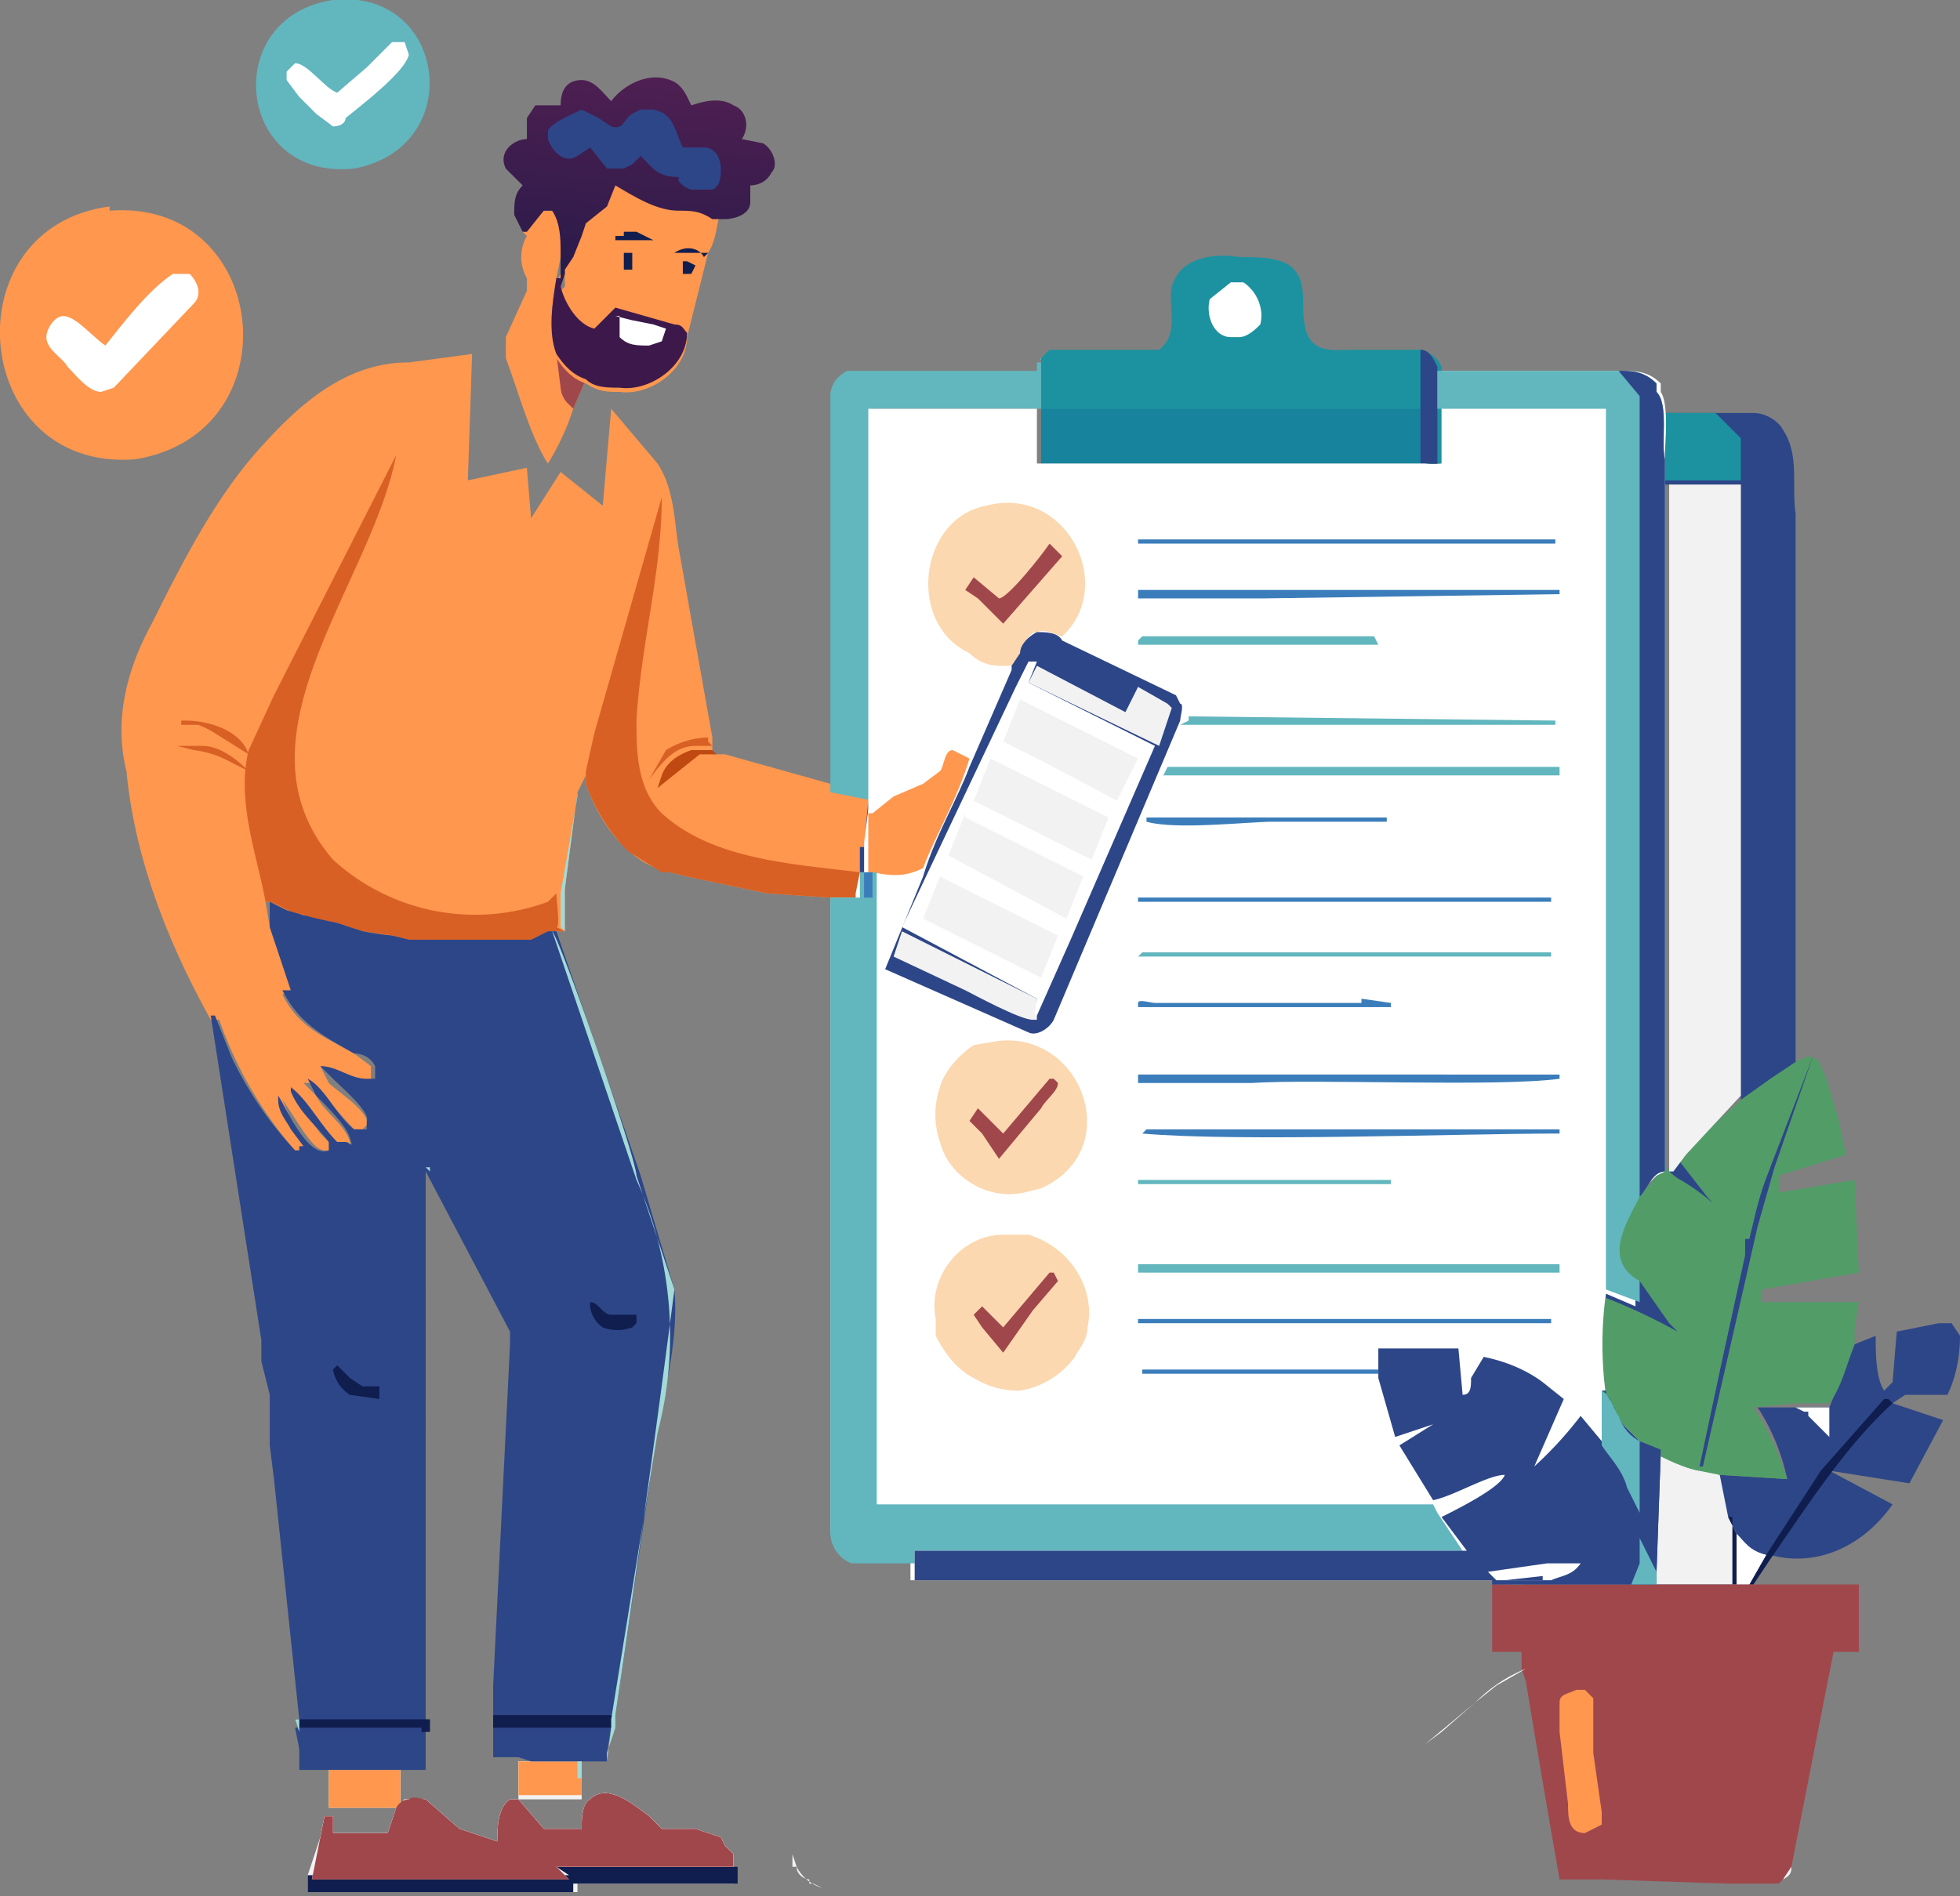 <svg xmlns="http://www.w3.org/2000/svg" data-name="Layer 1" viewBox="0 0 46.5 45"><rect x="0" y="0" width="46.5" height="45" fill="#808080" stroke="none"/><defs><linearGradient id="a" x1="-272.1" x2="-271.6" y1="-96.1" y2="-100.7" gradientTransform="translate(287 102.5)" gradientUnits="userSpaceOnUse"><stop offset="0" stop-color="#2b1b4a"/><stop offset="1" stop-color="#4f1f52"/></linearGradient></defs><path d="m12.4 5.5.4-.5h.3c.4.4.2 1.1.1 1.6-.1.6-.2 1.3 0 1.8.2.3.4.5.7.6l-.3.7A6 6 0 0 1 13 11c-.4-.6-.7-1.7-1-2.5V8l.5-1.1v-.3a1 1 0 0 1 0-1Z" fill="#ff974e"/><path d="M13.2 8.4c.2.3.4.5.7.6l-.3.7-.1-.1a.6.6 0 0 1-.2-.4l-.1-.8Z" fill="#a0474c"/><path d="M7.9 0c2.7-.3 3.2 3.5.5 4-2.8.3-3.2-3.6-.5-4Z" fill="#62b6be"/><path d="M9.3 1h.3l.1.3c-.1.4-1 1.1-1.5 1.5 0 .1-.1.2-.3.2l-.4-.3-.4-.4-.3-.4v-.2l.2-.2c.3 0 .7.6 1 .7l.7-.6.6-.6Z" fill="#fff"/><path d="M13.4 6.8v-.5l.2-.3.2-.5v-.3l.6-.4c0-.1 0-.4.2-.5.4.3 1 .5 1.5.6l1 .1c-.1.3-.1.7-.3 1l-.5 2c0 .8-.9 1.4-1.6 1.3-.3 0-.5 0-.8-.2-.3-.1-.5-.3-.7-.6-.2-.5-.1-1.2 0-1.8l.1-.2v.4Z" fill="#ff974e"/><path d="m16.3 6.2.2.1-.1.2h-.2v-.3ZM14.8 6h.2v.4h-.2V6Zm2 0H16c.3-.2.6-.1.7.1Zm-2-.5h.3l.4.2h-.9v-.1h.2Z" fill="#101d4f"/><path d="M13.3 6.6v-.2.4c.1.4.4.9.8 1l.5-.5 1.4.4c.2 0 .2.1.3.2 0 .8-.9 1.4-1.6 1.3-.3 0-.6 0-.8-.2-.3-.1-.5-.3-.7-.6-.2-.5-.1-1.2 0-1.8Z" fill="#3c194a"/><path d="m14.6 7.5.4.1.5.1.3.1-.1.3-.3.1c-.3 0-.5 0-.7-.2v-.5Z" fill="#fff"/><path d="m12.4 5.5-.2-.4c0-.3 0-.5.2-.7L12 4c-.2-.4.2-.7.5-.7v-.5l.2-.3h.6c0-.3.1-.6.5-.6.3 0 .5.3.7.5.3-.4.9-.7 1.4-.5.3.1.4.4.5.6.3-.1.7-.2 1 0 .3.1.4.5.2.8l.5.1c.2.1.4.5.2.7-.1.2-.3.3-.5.3v.4c0 .3-.4.4-.6.4h-.3c-.3-.2-.5-.2-.8-.2-.5 0-1-.3-1.5-.6l-.2.5-.5.4-.1.3-.2.5-.2.3v.5-.4l-.1.3V6c0-.3 0-.7-.2-1h-.2l-.4.5Z" fill="url(#a)"/><path d="M15.2 2.6h.3c.5.1.5.5.7.9h.5c.3 0 .4.3.4.5s0 .4-.2.5h-.5a.6.6 0 0 1-.3-.2v-.1c-.5 0-.6-.2-.9-.5l-.2.2-.2.1h-.4l-.4-.5-.3.2c-.3.2-.6-.1-.7-.4v-.2c.1-.2.6-.4.8-.5l.4.2.3.2c.3.1.3-.2.5-.3l.2-.1ZM44.7 33l.2-.2.1-1.2 1-.2h.3l.2.3c0 .5-.1 1-.3 1.4h-1l-.3.2 1.2.4-.8 1.5-1.9-.3 1.5.8c-.7 1-1.8 1.5-2.9 1.2l-.4.7h-2.4v-.3l.2-2.8.9.3.5.2 1.6.1a5 5 0 0 0-.7-1.7h1.7l.6-1.5.5-.2c0 .4 0 1 .2 1.3Z" fill="#2d4688"/><path d="M42.6 33.4h.8v.7l-.5-.5v-.1h-.1l-.2-.1Z" fill="#fff"/><path d="m44.8 33.2.1.1c-1.1 1-2 2.4-2.9 3.7l-.4.6h-.1l.4-.7 1.3-2 1.5-1.7Z" fill="#101d4f"/><path d="m39.4 34.5.9.3.5.2.2 1 .2.4c.2.2.3.4.7.5l-.4.7h-2.2v-.3l.1-2.8Z" fill="#f2f2f2"/><path d="m41 36 .2.4v1.2h-.1V36Z" fill="#101d4f"/><path d="M41.2 36.4c.2.2.3.4.7.5l-.4.7h-.3v-1.2Z" fill="#fff"/><path d="M2.6 5c3.8-.3 4.4 5.3.6 5.9-3.9.3-4.4-5.5-.6-6Z" fill="#ff974e"/><path d="M4.1 6.5h.4c.2.2.3.5.1.7l-1.9 2-.3.1c-.3 0-.6-.4-.8-.6-.1-.2-.5-.4-.5-.7 0-.2.2-.5.4-.5.3 0 .7.5 1 .7.4-.5 1-1.3 1.6-1.7Z" fill="#fff"/><path d="M42.5 25.2c.2 0 .4-.2.5-.1.2 0 .2.3.3.4l.3 1 .2.9-1.6.5v.4L44 28l.1 2.2-2.3.4v.3h2.3l-.1.6v.4c-.2.5-.3 1-.6 1.4h-.8l-1 .1c.4.6.6 1.1.8 1.7l-1.6-.1-.5-.1c-.5-.1-1-.4-1.4-.6-.5-.4-.6-.8-.8-1.2-.1-.8-.2-1.6 0-2.4l.7.3v-.6l-.4-.5v-.4l.5-1.1.5-.6h.1l.4-.4 1.4-1.3.7-.6.5-.3Z" fill="#529c68"/><path d="M41.6 29c.3-1.4 1-2.6 1.3-3.9h.1l-.9 2.6-.4 1.4-1.3 5.7h-.1l1.1-5v-.4l-.1-.2-.4-.3-1.3-1.1.3-.4 1.6 2 .1-.4Z" fill="#2d4688"/><path d="M42.5 25.2c.2 0 .4-.2.5-.1L41.5 29v.4h-.1l-.9-1-.7-.9 1.4-1.3.7-.6.5-.3Zm-3 2.6c.6.3 1 .6 1.4 1l.3.4.2.2v.3l-1.1 5.2c-.5-.1-1-.4-1.4-.6-.5-.4-.6-.8-.8-1.2-.1-.8-.2-1.6 0-2.4l.7.2v-.5l-.4-.5v-.4c.1-.5.3-.8.5-1.1l.5-.6h.1Z" fill="#529c68"/><path d="m38.9 30.4.7 1 .2.2a14 14 0 0 0-1.7-.8v-.1l.7.2v-.5Z" fill="#2d4688"/><path d="M44 37.6h-7.8a2 2 0 0 1-.4 0s-.2 0-.2 0h-.2v1.6h.7v.4l.1.3a501.6 501.6 0 0 0 .8 4.7h1l3 .1h1.2l.1-.1.2-.3 1-5.1h.6v-1.6Z" fill="#a0474c"/><path d="M37.4 40.1h.2l.2.2v1.3L38 43v.3l-.4.2c-.4 0-.4-.4-.4-.7l-.2-1.7v-.7c0-.2.2-.2.4-.3Z" fill="#ff974e"/><path d="M36.2 39.6c-.5.2-.9.5-1.2.8l-1.2 1 .4-.3.8-.7.5-.4.7-.4Z" fill="#fff"/><path d="M10 42h-.5v.9H7.8V42h-.7H10Zm3.8-.2v.9h-1.5v-.9h1.5Z" fill="#f2f2f2"/><path d="M17.4 44.2v.5h-3.7v.2H7.3v-.4l.3-.9.1-.5h.2v.4h1.3l.2-.6.2-.2h.5l.8.7.9.3c0-.3 0-.8.3-1h.2l.6.7h.9c0-.2 0-.6.2-.7.4-.4 1 .1 1.4.4l.3.3h.8l.6.2.1.2.2.2v.2Zm-3.6-2v.4-.5Zm5.8 2.6h-.1a1 1 0 0 1-.6-.5l-.1-.3v-.4.7h.1c0 .2.2.3.3.3v.1h.1l.2.1h.2Zm22.9-.5c0 .1 0 .2-.2.3l.2-.3Z" fill="#f2f2f2"/><path d="M17.5 44.4v.3h-3.9v.2H7.3v-.4h6.2l-.3-.2h4.3Z" fill="#101d4f"/><path d="M7.9 42.9V42h1.6v.8H7.8Zm5.9-1.1v.8h-1.5v-.8h1.5Z" fill="#fff"/><path d="M17.4 44.3h-4.2l.3.3H7.4l.2-1 .1-.5h.2v.4h1.3l.2-.6.2-.2h.5l.8.7.9.3c0-.3 0-.8.3-1h.2l.6.7h.9c0-.2 0-.6.2-.7.4-.4 1 .1 1.4.4l.3.3h.8l.6.2.1.2.2.2v.3Z" fill="#fff"/><path d="M13.8 41.8v.8h-1.5v-.8h1.5Zm-4.3.2v.9H7.8V42h1.6Z" fill="#ff974e"/><path d="M17.5 44.3h-4.3l.3.3H7.4l.2-1 .1-.5h.2v.4h1.3l.2-.6s.1-.2.3-.2c.1-.1.3 0 .4 0l.8.7.9.3c0-.3 0-.8.3-1h.2l.6.7h.9c0-.2 0-.6.2-.7.4-.4 1 .1 1.4.4l.3.3h.8l.6.2.1.2.2.2v.3Z" fill="#a0474c"/><path d="M6.3 33.2v.1-.1z" fill="#ff974e"/><path d="M6.3 33.2v.1-.1z" fill="#010001"/><path d="m20.7 19.3-.1.9v.5h-.2v.6h-.7l-1.5-.1-1.9-.4-.4-.1c-1-.2-1.7-1.2-2-2.1v-.3.1l-.1.2-.1.2-.3 2.3v1H13l-.4.2H10a15.7 15.7 0 0 1-3.2-.7l-.4-.2h-.1l.1.6.5 1.5-.2.1c.4.8 1 1 1.7 1.4l.4.3v.3c-.4.3-.8-.2-1.2-.3l.2.4c.2.2 1 .7.9 1l-.1.1h-.2l-1-1.1h-.2l.3.3c.2.4.7.7.8 1.1s-.2.1-.2.1H8l-.3-.3-.4-.5c0-.2-.2-.3-.3-.5 0 .3.4.7.6 1l.3.3v.1h-.2c-.3 0-.7-.8-1-1.2l.3.7.2.4v.1H7a9.5 9.5 0 0 1-1.8-3.1H5c-1-1.8-1.8-3.8-2-5.9-.3-1.2 0-2.4.6-3.5.7-1.4 1.5-3 2.6-4.2.9-1 2-2 3.5-2l1.5-.2-.1 3 1.4-.3.1 1.2.7-1.1 1 .8.2-2.3 1.1 1.3c.4.6.4 1.4.5 2l.8 4.5v.4h.3l2.5.7 1 .3v.4Z" fill="#ff974e"/><path d="m20.5 20.1.1-1.1v1.7h-.2v-.6Z" fill="#2d4688"/><path d="M4.2 17.7h.6c.4 0 .8.3 1.1.6l-.4-.2a2.4 2.4 0 0 0-.9-.3l-.4-.1Zm.1-.6h.1c.5 0 1.3.2 1.5.8l-.8-.5a2 2 0 0 0-.4-.2h-.4Zm12.6.6h-.4c-.5 0-.8.4-1.1.8l.4-.7a2 2 0 0 1 1-.3v.1Z" fill="#d86025"/><path d="M17 17.9h-.4l-1 .8.1-.3c.1-.3.4-.5.7-.6h.5Z" fill="#bf4910"/><path d="M20.4 20.7v.6h-.7l-1.5-.1-1.9-.4-.4-.1h-.2l-.8-.5c-.4-.4-.8-1-1-1.6v-.3l.2-.9 1.6-5.6c0 1.8-.5 3.5-.6 5.3 0 .7 0 1.6.6 2.2 1.2 1.1 3.1 1.2 4.7 1.4Zm-7 1.4H13l-.4.2H9.7l-.4-.1-.7-.1-.6-.2c-.2 0-.5 0-.8-.2-.3 0-.5-.2-.8-.3h-.1c-.2-1.1-.7-2.4-.4-3.6l.6-1.3 2.9-5.7c-.6 3.1-4 6.7-1.5 9.6a5 5 0 0 0 5.1 1l.2-.2c0 .2.1.8 0 .8Z" fill="#d86025"/><path d="M5.5 40.6h-.3.2Zm1-19.2h-.1Zm9.5 9.2-.8-2.7-2-5.8H13l-.4.2H9.7l-.4-.1a6.1 6.1 0 0 1-.7-.1l-.6-.2a11.3 11.3 0 0 1-1.2-.3l-.4-.2v.6l.5 1.5h-.2c.4.8 1 1.1 1.7 1.5.2 0 .4.1.5.3v.3h-.2c-.4 0-.7-.3-1.1-.3l.3.3c.2.2.9.8.8 1v.2h-.3c-.4-.3-.7-1-1.1-1.2l.2.4c.3.3.7.7.8 1s0 .1-.1.1H8c-.4-.4-.7-1-1.1-1.3v.1c.2.5.6.8.9 1.2v.2c-.5.2-1-1-1.2-1.3v.1c0 .3.2.5.3.7l.3.4h-.1v.1H7a8.8 8.8 0 0 1-1.5-2.2l-.4-1H5l1.2 7.7v.5l.2.8v1.2l.1.8.6 5.7V42h3V27.8l2 3.8v.3l-.4 8.1v1.7h.6l.3.1h1.8v-.2l.1-.6.1-.3 1-6.8c.2-1 .5-2.2.4-3.3Z" fill="#2d4688"/><path d="M14 30.9c.2 0 .3.3.5.3h.6v.2l-.1.1a1 1 0 0 1-.7 0 .7.7 0 0 1-.3-.5v-.2Zm-6 1.5.3.3.3.2H9v.3l-.7-.1a.9.9 0 0 1-.4-.6l.1-.1Zm6.6 8.3v.3h-2.9v-.3h2.9Zm-4.4.1v.3H7.1l-.1-.3h3.2z" fill="#101d4f"/><path d="M10.1 42H7.2L7 41h3v1Z" fill="#2d4688"/><path d="M6.3 33.2v.1-.1zm.8 7.9-.1-.3h.1v.3zm.1.9h.7-.7zm2.9 0Zm0-14.3h.1v.1l-.1-.1zm2.2 14.1v.3zm1-19.8v-.8l.4-2.3v-.3.2l-.3 2.3v1Zm1.8 6-2-5.9c.2.2 2 5.4 2 5.8l.9 2.7a563.4 563.4 0 0 1-1.4 10.1v.3l-.2.6v.2l.1-.8v-.2l1.1-6.8a9 9 0 0 0-.5-6Zm-1.3 14.1v.1h-.1v-.4h.1v.3zm7.9-4.6h13.8-13.8z" fill="#a3dad7"/><path d="M24.7 8.5v1.2h-4V19l-1-.2V9.4c0-.3.2-.5.4-.6h4.5v-.2h.1Z" fill="#62b6be"/><path d="M39.5 9.8h2.1c.3 0 .6.2.7.4.4.6.2 1.3.3 2v13l-.6.4-.7.5V11.5h-1.8V9.8Z" fill="#2d4688"/><path d="M39.5 9.8h2.1-.9l.6.6v1h-1.8V9.9Z" fill="#1c92a0"/><path d="M39.5 11.5h1.8V26L40 27.4l-.3.4h-.1V11.5Z" fill="#f2f2f2"/><path d="m24.7 8.5.2-.2h2.6c.5-.4.2-1 .3-1.5.2-.7 1-.8 1.6-.7.4 0 .9 0 1.2.2.5.4.2 1 .4 1.6.2.5.7.4 1.1.4h1.6c.3.1.4.2.5.4V11h-9.5V8.5Z" fill="#1c92a0"/><path d="M29.2 6.7h.3c.3.2.5.6.4 1-.1.1-.3.3-.5.3h-.2c-.4 0-.6-.5-.5-.9l.5-.4Z" fill="#fff"/><path d="M33.7 9.7V8.3c.2 0 .3.2.4.4V11h-9.4V9.7h9Z" fill="#18839c"/><path d="M33.7 9.7V8.3c.2 0 .3.2.4.4V11h-.4V9.7Z" fill="#2d4688"/><path d="M39.5 10.9v16.9l-.2.1-.1.1-.3.3-.3.6-.2.6c0 .4.1.7.4 1v.5l-.7-.3a8.7 8.7 0 0 0 0 2.4v.1l.1.1v.1l.1.2.3.3.3.3.5.3-.2 2.8v.2H21.6V37h-1.2c-.3 0-.6-.3-.7-.6V21.3h.6v-.1l.1-.5h.1V20l.1-.8V9.7h4V11h9.2a1.7 1.7 0 0 0 .4 0V8.8h4.2c.4 0 .7 0 1 .3v.2c.2.3.1 1.2.1 1.5Z" fill="#fff"/><path d="M32.7 32.2v.4h-5.6v-.1h5.6v-.3Zm-5.4-12.8h5.6v.1h-2.7c-.6 0-2.3.2-3 0v-.1Zm5 4.3.7.1v.1h-6v-.1c0-.1.3 0 .4 0h4.9Z" fill="#3b7dba"/><path d="M27.1 28H33v.1h-6V28Zm0-12.9h5.5l.1.2H27v-.1Z" fill="#62b6be"/><path d="M27.1 26.8H37v.1c-2.4 0-7.6.2-9.9 0l.1-.1Z" fill="#3b7dba"/><path d="m28.2 17 8.7.1v.1H28l.2-.1Z" fill="#62b6be"/><path d="M34.3 25.5H37v.1c-1.5.2-5.8 0-7.3.1H27v-.2h7.3Zm-7.2-12.7h9.8v.1H27v-.1Z" fill="#3b7dba"/><path d="M27 30h10v.2H27V30Z" fill="#62b6be"/><path d="M27 14h10v.1l-7 .1h-3V14Zm.1 17.3h9.7v.1H27v-.1Zm0-10h9.7v.1H27v-.1Z" fill="#3b7dba"/><path d="M27.7 18.2H37v.2h-9.4l.1-.2Zm-.6 4.4h9.7v.1H27l.1-.1Z" fill="#62b6be"/><path d="m20.7 19.3.5-.4.7-.3.4-.3c.1-.1.1-.5.3-.5l.4.2c-.3 1-.8 1.8-1.1 2.6-.4.2-.7.2-1.2.1h-.1v-1.4Z" fill="#ff974e"/><path d="M23.7 24.7c2-.2 3 2.6 1 3.5l-.4.1c-.9.2-1.8-.4-2-1.2a2 2 0 0 1 0-1.3c.1-.4.5-.8.8-1l.6-.1Z" fill="#fbd8b0"/><path d="m25 25.6.1.1c0 .2-.3.4-.4.6l-1 1.2-.4-.6-.3-.3.2-.3.6.6 1.1-1.3Z" fill="#a0474c"/><path d="M23.8 29.3h.6c1 .3 1.6 1.3 1.4 2.2 0 .3-.2.5-.3.7a2 2 0 0 1-1.3.8 2 2 0 0 1-1.1-.3c-.4-.2-.7-.6-.9-1v-.4c-.2-1 .6-2 1.6-2Z" fill="#fbd8b0"/><path d="m25 30.2.1.2-.6.7-.7 1-.5-.6-.2-.3.2-.2.5.5 1.1-1.3Z" fill="#a0474c"/><path d="M24 15.8h-.3a1 1 0 0 1-.7-.3c-1.5-.7-1.2-3.2.4-3.5 1.9-.5 3.1 1.9 1.8 3.1-.1 0-.4-.2-.6-.1-.2 0-.3.3-.4.5l-.1.3Z" fill="#fbd8b0"/><path d="m25 13 .2.2-1.4 1.6-.6-.6-.3-.2.2-.3.6.5c.2 0 1-1 1.2-1.3Z" fill="#a0474c"/><path d="M34.2 8.8h4.2c.3 0 .6 0 .9.3v.2c.3.3.1 1.2.2 1.6v16.9c-.3 0-.4.4-.6.6-.3.6-.9 1.5 0 2v.5l-.8-.3V9.7h-4v-.9Z" fill="#62b6be"/><path d="M38.4 8.8c.3 0 .6 0 .9.3v.2c.3.3.1 1.2.2 1.6v16.9c-.3 0-.4.4-.6.6v-19l-.5-.6Z" fill="#2d4688"/><path d="M34.9 36.8H21.7v.3h-1.5a.8.8 0 0 1-.5-.8v-15h.7v-.6h.4v15H34l.1.2.6.9Z" fill="#62b6be"/><path d="M20.5 20.7h.2v.6h-.2v-.5Z" fill="#3b7dba"/><path d="m39.4 34.5-.1 2.8v.3h-3.9v-.1H21.7v-.7h13.1l-.6-.8c.4-.2 1.4-.7 1.5-1-.4 0-1.2.5-1.7.6l-.8-1.3.8-.5-.9.3-.4-1.4V32h1.9l.1 1.1c.2 0 .2-.2.2-.4l.3-.5c.5.1 1 .3 1.4.6l.5.4-.7 1.6a9 9 0 0 0 1.1-1.2l.5.6V33h.1v.1l.1.1v.2h.1v.1a1.5 1.5 0 0 0 .3.4l.3.3.5.2Z" fill="#2d4688"/><path d="m38.7 37.6.2-.5v-.6l.4.8v.3h-.6Z" fill="#62b6be"/><path d="M36.7 37.1h.8c-.2.3-.5.3-.7.4h-1.3l-.2-.2 1.4-.2Z" fill="#fff"/><path d="m35.7 37.5.9-.1v.1h-.9Z" fill="#2d4688"/><path d="M38 33c.2.1.3.5.4.6.1.3.3.5.5.6v2-.3l-.3-.6c-.1-.4-.4-.7-.6-1V33Z" fill="#62b6be"/><path d="m24 15.8.2-.3c0-.2.2-.4.4-.5.2 0 .5 0 .6.2l2.7 1.3.1.2c.1 0 0 .3 0 .4l-3 7.1c-.1.2-.4.4-.6.3L21 23l.9-2.2c.3-1 .8-1.8 1.1-2.6l1-2.3Z" fill="#2d4688"/><path d="m24.6 15.8 2.1 1.1.3-.6.7.4.1.1-.3.9-3.1-1.5.2-.4Zm0 8.4h-.1c-.3 0-1.4-.6-1.6-.7l-1.7-.8.2-.6 3.2 1.6v.5Z" fill="#f2f2f2"/><path d="m21.4 22 2.7-5.7.3-.6h.2l-.2.5 3 1.5-2 4.6-.8 1.8c-.1 0 0-.3 0-.4L21.4 22Z" fill="#fff"/><path d="m23.5 18 2.8 1.4-.4 1-2.8-1.4.4-1Zm.7-1.4L27 18l-.5 1-1.7-.9-1-.5.4-1Zm-1.9 4.2 2.8 1.4-.4 1-2.8-1.4.4-1Zm.6-1.4 2.8 1.4-.4 1-2.8-1.5.4-1Z" fill="#f2f2f2"/></svg>